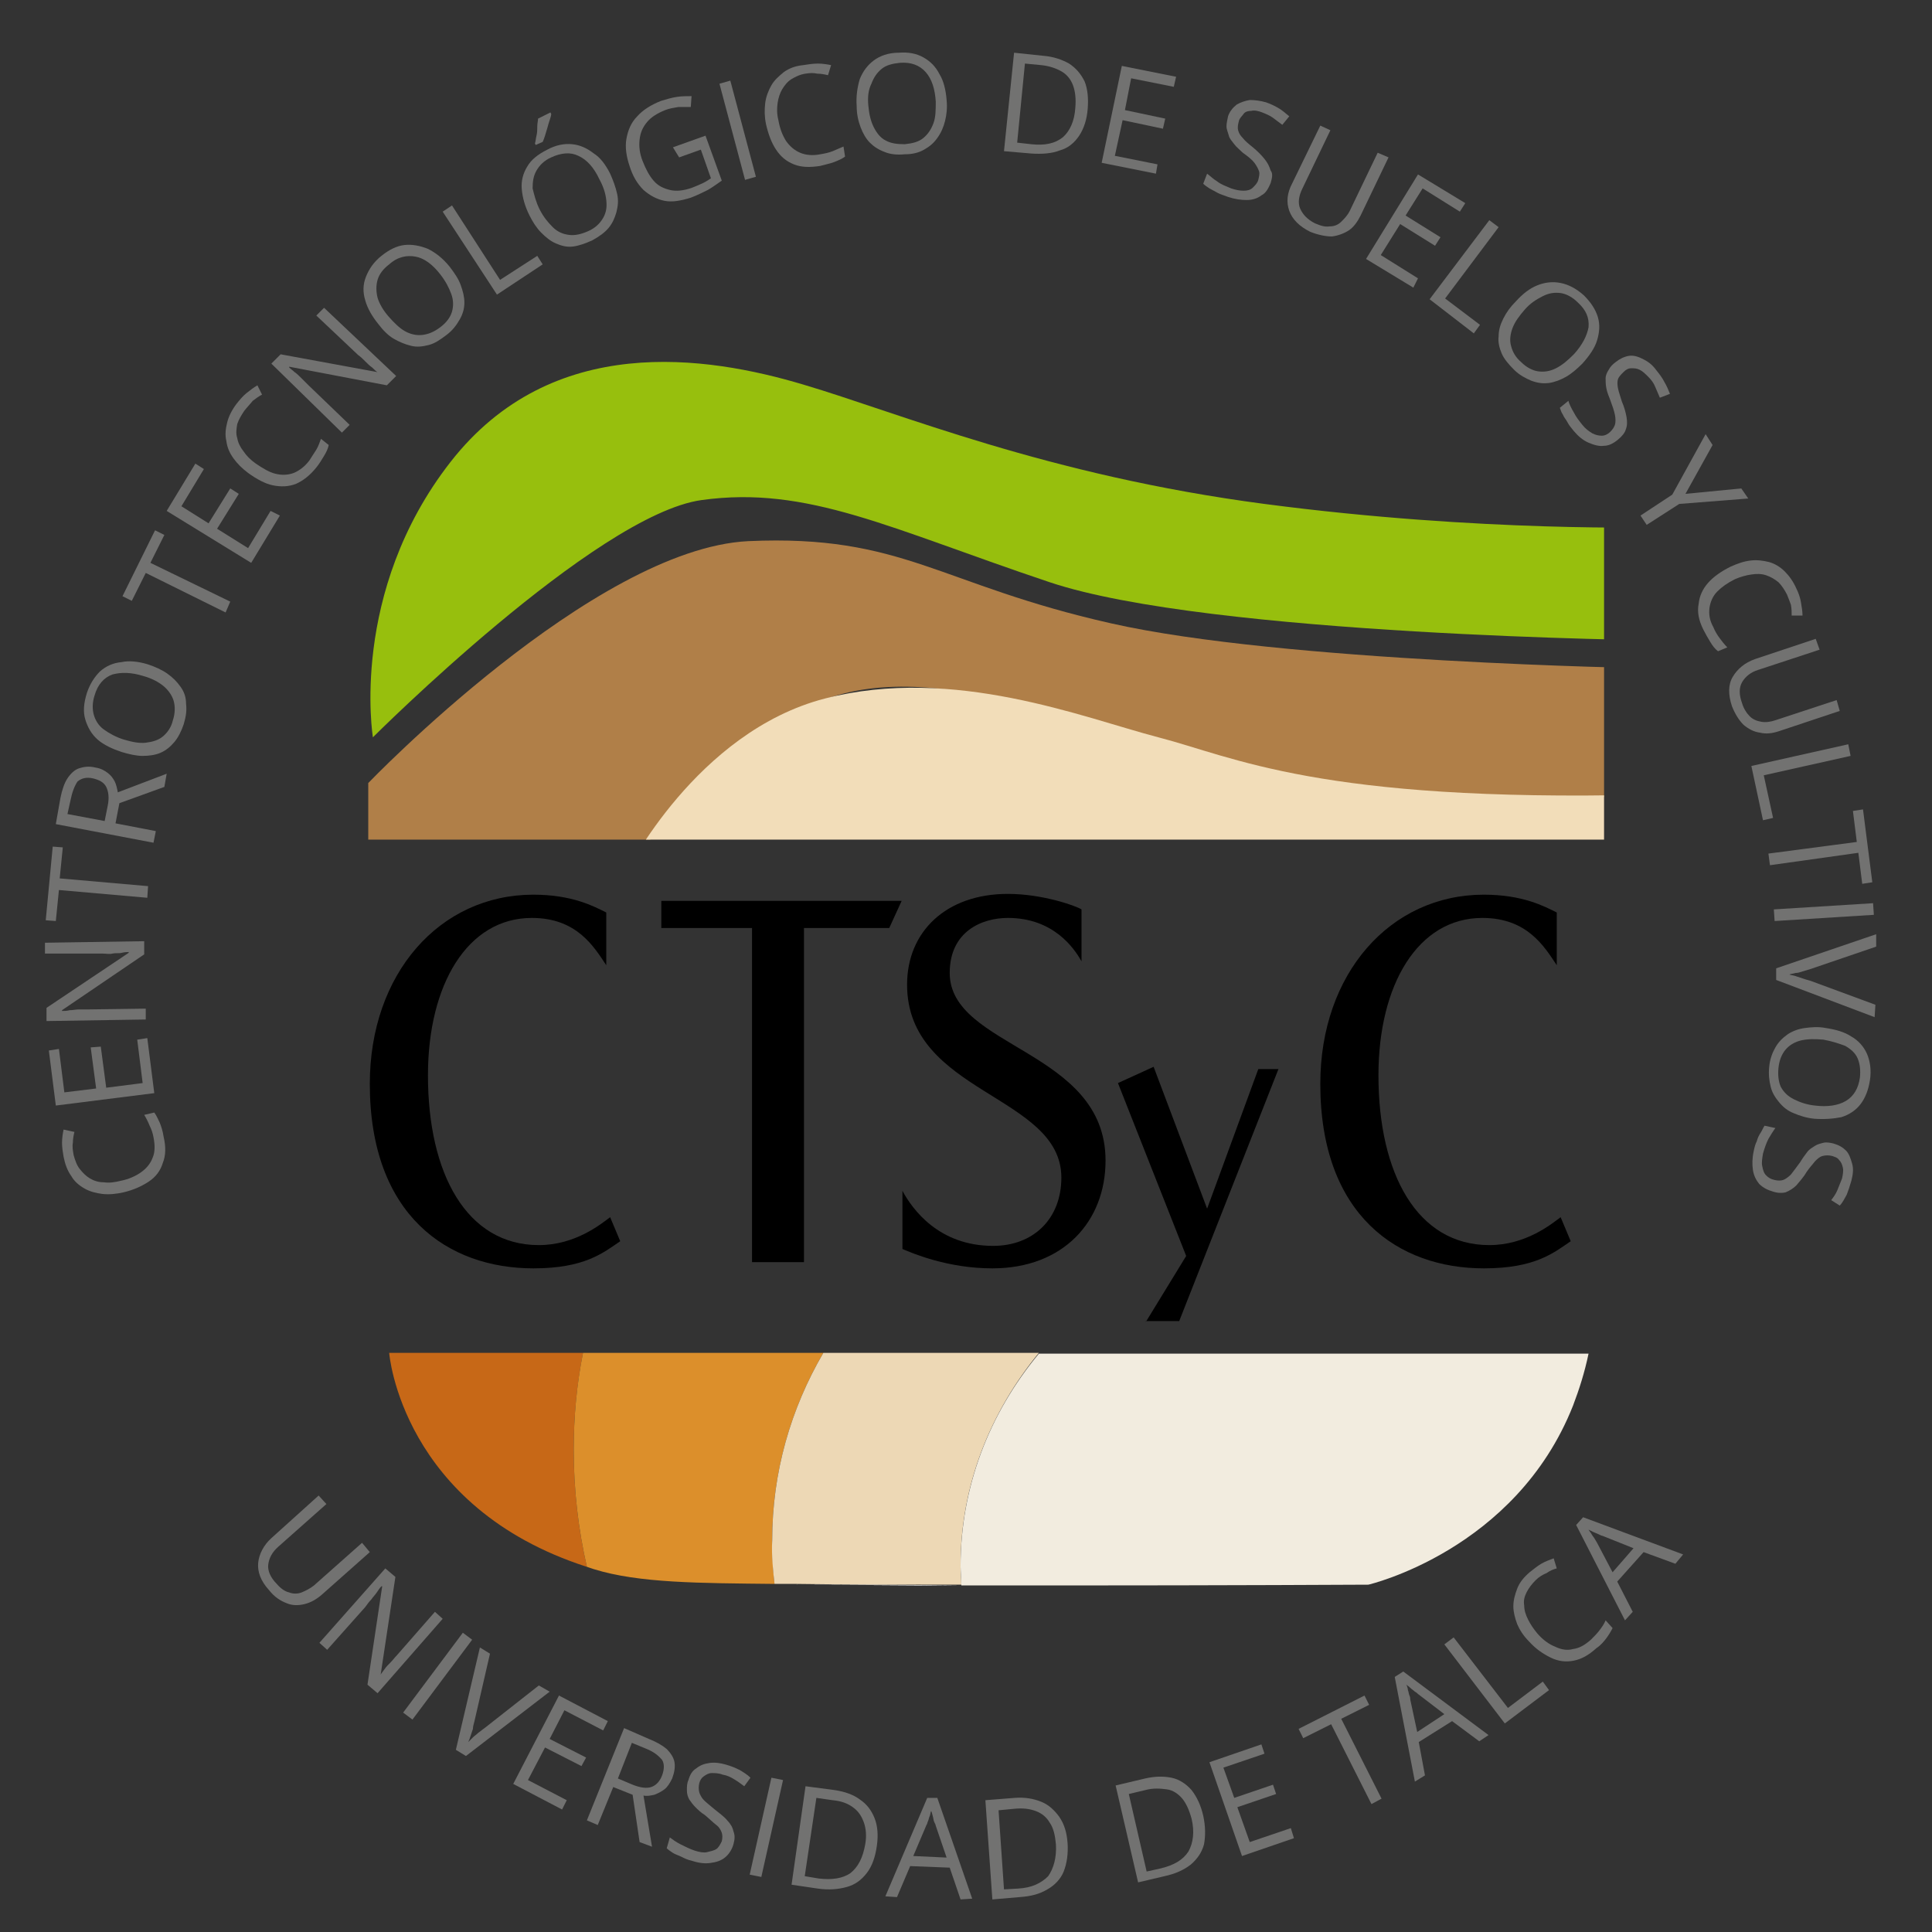 <svg xmlns="http://www.w3.org/2000/svg" xmlns:xlink="http://www.w3.org/1999/xlink" id="Capa_1" x="0px" y="0px" viewBox="0 0 249.2 249.2" style="enable-background:new 0 0 249.2 249.2;" xml:space="preserve"><rect x="0" y="0" width="249.2" height="249.2" fill="#333333" stroke="none"/><style type="text/css">	.st0{fill:#FFFFFF;}	.st1{fill:#C76817;}	.st2{fill:#DC8F2B;}	.st3{fill:#EDD8B5;}	.st4{fill:#F2ECDF;}			.st5{clip-path:url(#SVGID_00000173848714397837998860000017342377856488132257_);fill-rule:evenodd;clip-rule:evenodd;fill:#97BF0D;}			.st6{clip-path:url(#SVGID_00000173848714397837998860000017342377856488132257_);fill-rule:evenodd;clip-rule:evenodd;fill:#B07F48;}			.st7{clip-path:url(#SVGID_00000173848714397837998860000017342377856488132257_);fill-rule:evenodd;clip-rule:evenodd;fill:#F2DDB9;}	.st8{fill:#727271;}</style><g>	<path d="M68.8,163.6c-11,0-21.1-6.8-21.1-23.8c0-14.2,9-24.4,21.1-24.4c5,0,7.8,1.5,9.4,2.3v6.8c-1.6-2.4-3.8-6.1-9.6-6.1  c-8.3,0-13.4,8.6-13.4,20.3c0,12.7,5,21.9,14.3,21.9c4.7,0,8-2.7,9.2-3.6l1.3,3.1C77.8,161.6,75.4,163.6,68.8,163.6z"></path>	<path d="M97,162.8v-43.1H85.3v-3.5h31l-1.6,3.5h-11v43.1H97z"></path>	<path d="M128,163.6c-5.7,0-10.2-1.9-11.6-2.5v-7.5c1.3,2.4,4.7,7.1,11.7,7.1c5.2,0,8.8-3.5,8.8-8.8c0-10.7-19.9-10.8-19.9-24.9  c0-6.8,5-11.7,13-11.7c4.4,0,8.7,1.5,9.5,2v6.7c-1-1.8-3.7-5.6-9.5-5.6c-3.3,0-7.5,1.7-7.5,7.1c0,9.7,20.1,9.9,20.1,24.2  C142.6,157.5,137.2,163.6,128,163.6z"></path>	<path d="M147.8,170.5l5.2-8.5l-8.8-22.3l4.6-2.1l6.9,18.3l6.6-18h2.6l-12.8,32.5H147.8z"></path>	<path d="M191.4,163.6c-11,0-21.1-6.8-21.1-23.8c0-14.2,9-24.4,21.1-24.4c5,0,7.8,1.5,9.4,2.3v6.8c-1.6-2.4-3.8-6.1-9.6-6.1  c-8.3,0-13.4,8.6-13.4,20.3c0,12.7,5,21.9,14.3,21.9c4.7,0,8-2.7,9.2-3.6l1.3,3.1C200.4,161.6,198,163.6,191.4,163.6z"></path>	<path class="st0" d="M124,204.5L124,204.5c-7.3,0-14.5-0.1-21.3-0.1c-0.9,0-1.9,0-2.8,0c0,0,0,0,0,0c0.8,0,1.6,0,2.5,0  C109.2,204.4,116.6,204.4,124,204.5z"></path>	<path class="st0" d="M124,204.5L124,204.5c-7.3,0-14.5-0.1-21.3-0.1c-0.9,0-1.9,0-2.8,0c0,0,0,0,0,0c0.8,0,1.6,0,2.5,0  C109.2,204.4,116.6,204.4,124,204.5z"></path>	<path class="st0" d="M124,204.5c4.2,0,8.5,0,12.6,0C132.4,204.5,128.2,204.5,124,204.5L124,204.5z"></path>	<path class="st0" d="M124,204.5c4.2,0,8.5,0,12.6,0C132.4,204.5,128.2,204.5,124,204.5L124,204.5z"></path>	<path class="st1" d="M75.7,202.1c-1.1-4.8-1.7-9.9-1.7-15.1c0-4.3,0.4-8.4,1.2-12.5h-25C50.2,174.6,51.8,194.4,75.7,202.1z"></path>	<path class="st2" d="M75.7,202.1c0.3,0.1,0.6,0.2,0.9,0.3c5.8,1.8,13.6,1.8,23.3,1.9c-0.2-1.8-0.3-3.7-0.3-5.6  c0-8.8,2.4-17,6.6-24.2h-31c-0.8,4-1.2,8.2-1.2,12.5C74,192.2,74.6,197.3,75.7,202.1z"></path>	<path class="st3" d="M99.9,204.3c0.9,0,1.8,0,2.8,0c6.8,0.1,14.1,0.1,21.3,0.1c0-0.8-0.1-1.6-0.1-2.5c0-10.3,3.8-19.7,10.1-27.4  h-27.8c-4.2,7.2-6.6,15.4-6.6,24.2C99.5,200.6,99.7,202.5,99.9,204.3z"></path>	<path class="st4" d="M199.5,174.6h-20.1H134c-6.4,7.7-10.1,17.2-10.1,27.4c0,0.8,0.1,1.6,0.1,2.5c4.2,0,8.5,0,12.6,0  c21.5,0,39.9-0.1,39.9-0.1s19-4.4,26.4-23.1c0.8-2.1,1.5-4.3,2-6.7H199.5z"></path>	<g>		<defs>			<rect id="SVGID_1_" x="47.3" y="42.7" width="159.6" height="65.6"></rect>		</defs>		<clipPath id="SVGID_00000159455266810957762970000010426602976071935907_">			<use xlink:href="#SVGID_1_" style="overflow:visible;"></use>		</clipPath>					<path style="clip-path:url(#SVGID_00000159455266810957762970000010426602976071935907_);fill-rule:evenodd;clip-rule:evenodd;fill:#97BF0D;" d="   M48.1,95.1c0,0-3.1-18.7,10-35.5c13.1-16.8,33.1-13.7,45.5-10c12.5,3.7,31.4,11.7,59.5,15.4c28.1,3.7,51.1,3,51.1,3L214,82.6   c0,0-58-0.6-78.6-7.5c-20.6-6.9-31.2-12.5-44.9-10.6C76.8,66.4,48.1,95.1,48.1,95.1z"></path>					<path style="clip-path:url(#SVGID_00000159455266810957762970000010426602976071935907_);fill-rule:evenodd;clip-rule:evenodd;fill:#B07F48;" d="   M212.6,86.2l0.5,16.4c0,0-33.7,1.6-51.4-2.8c-17.8-4.4-40.2-15.6-55.8-9.4C90.2,96.6,82.1,111,82.1,111H47.5v-10   c0,0,29-30.2,49-31.2c20-0.9,24.6,5.6,46.8,10.6C165.3,85.4,212.6,86.2,212.6,86.2z"></path>					<path style="clip-path:url(#SVGID_00000159455266810957762970000010426602976071935907_);fill-rule:evenodd;clip-rule:evenodd;fill:#F2DDB9;" d="   M212.3,102.5v10H80.8c0,0,9-18.1,25.6-22.4s33.4,2.5,43,5C159.1,97.6,170.2,103.5,212.3,102.5z"></path>	</g></g><g>	<g>		<g>			<path class="st8" d="M9.5,149c0.2,0.7,0.4,1.3,0.8,1.8c0.4,0.5,0.8,0.9,1.3,1.2c0.5,0.3,1.1,0.5,1.8,0.5c0.7,0.1,1.4,0,2.2-0.2    c1-0.2,1.9-0.6,2.6-1.1c0.7-0.5,1.2-1.1,1.5-1.9c0.3-0.7,0.3-1.6,0.1-2.6c-0.1-0.6-0.3-1.1-0.5-1.5c-0.2-0.5-0.4-0.9-0.7-1.4    l1.3-0.3c0.3,0.4,0.5,0.9,0.7,1.3c0.2,0.5,0.4,1.1,0.5,1.8c0.3,1.3,0.3,2.4-0.1,3.4c-0.3,1-0.9,1.8-1.8,2.4    c-0.9,0.6-2,1.1-3.3,1.4c-0.9,0.2-1.8,0.3-2.7,0.2c-0.8-0.1-1.6-0.3-2.3-0.7c-0.7-0.4-1.3-0.9-1.7-1.6c-0.5-0.7-0.8-1.5-1-2.5    C8.1,148.6,8,148,8,147.4c0-0.6,0.1-1.2,0.2-1.7l1.4,0.3c-0.1,0.4-0.2,0.9-0.2,1.4C9.3,147.9,9.4,148.4,9.5,149z"></path>			<path class="st8" d="M19,133.9l0.9,7.1l-12.7,1.6l-0.9-7.1l1.3-0.2l0.7,5.6l4.1-0.5l-0.7-5.3L13,135l0.7,5.3l4.7-0.6l-0.7-5.6    L19,133.9z"></path>			<path class="st8" d="M18.6,121.4l0,1.7L8,130.3l0,0.1c0.3,0,0.6,0,1-0.1c0.4,0,0.8-0.1,1.2-0.1c0.4,0,0.8,0,1.3,0l7.3-0.1l0,1.4    l-12.8,0.2l0-1.7l10.6-7.1l0-0.1c-0.2,0-0.5,0-0.9,0.1s-0.8,0-1.2,0.1s-0.8,0-1.2,0L5.8,123l0-1.4L18.6,121.4z"></path>			<path class="st8" d="M19.1,114.3l-0.1,1.5l-11.4-1l-0.4,4l-1.3-0.1l0.9-9.5l1.3,0.1l-0.4,4L19.1,114.3z"></path>			<path class="st8" d="M7.8,102.9c0.2-1,0.5-1.9,0.9-2.5c0.4-0.6,0.9-1.1,1.5-1.3c0.6-0.2,1.3-0.3,2.1-0.1c0.7,0.1,1.2,0.4,1.6,0.7    c0.4,0.3,0.7,0.7,0.9,1.1c0.2,0.4,0.3,0.9,0.4,1.4l6.3-2.4l-0.3,1.7l-5.8,2.1l-0.5,2.6l5.2,1l-0.3,1.5l-12.6-2.4L7.8,102.9z     M9.1,103.2l-0.4,1.8l4.8,0.9l0.4-2c0.2-1,0.1-1.8-0.2-2.4c-0.3-0.6-0.9-0.9-1.7-1.1c-0.9-0.2-1.5,0-2,0.4    C9.6,101.4,9.3,102.2,9.1,103.2z"></path>			<path class="st8" d="M19.1,85.7c0.9,0.3,1.8,0.7,2.5,1.2c0.7,0.5,1.2,1,1.7,1.7s0.7,1.4,0.7,2.2c0.1,0.8,0,1.6-0.3,2.6    c-0.3,0.9-0.7,1.7-1.2,2.3c-0.5,0.6-1.1,1.1-1.8,1.4s-1.5,0.4-2.3,0.4c-0.8,0-1.7-0.2-2.7-0.5c-1.2-0.4-2.3-0.9-3.1-1.6    c-0.8-0.7-1.3-1.6-1.6-2.6c-0.3-1-0.2-2.1,0.2-3.4c0.4-1.2,1-2.1,1.7-2.8c0.8-0.7,1.7-1.1,2.8-1.2C16.6,85.2,17.8,85.3,19.1,85.7    z M16,95.4c1,0.3,2,0.5,2.8,0.4c0.8-0.1,1.6-0.3,2.2-0.8c0.6-0.5,1.1-1.2,1.3-2.1c0.3-0.9,0.3-1.8,0.1-2.5    c-0.2-0.7-0.7-1.4-1.3-1.9s-1.5-1-2.6-1.3c-1.6-0.5-2.9-0.5-4-0.2c-1.1,0.4-1.9,1.3-2.3,2.7c-0.3,0.9-0.3,1.8-0.1,2.5    c0.2,0.7,0.6,1.4,1.3,1.9C14.1,94.6,15,95.1,16,95.4z"></path>			<path class="st8" d="M29.7,77.6L29.1,79l-10.3-5.1L17,77.5l-1.2-0.6l4.2-8.5l1.2,0.6l-1.8,3.6L29.7,77.6z"></path>			<path class="st8" d="M36.1,66.5l-3.7,6.1l-10.9-6.7l3.7-6.1l1.1,0.7l-2.9,4.8l3.5,2.2l2.8-4.5l1.1,0.7L28,68.2l4,2.5l2.9-4.8    L36.1,66.5z"></path>			<path class="st8" d="M31.5,53c-0.4,0.6-0.7,1.1-0.9,1.7c-0.1,0.6-0.2,1.2,0,1.8c0.1,0.6,0.4,1.2,0.8,1.7c0.4,0.6,0.9,1.1,1.6,1.6    c0.9,0.6,1.7,1.1,2.5,1.3c0.8,0.2,1.6,0.2,2.4-0.1c0.7-0.3,1.4-0.8,2-1.6c0.3-0.5,0.6-0.9,0.9-1.4s0.4-0.9,0.6-1.4l1,0.8    c-0.1,0.5-0.3,0.9-0.6,1.4s-0.6,1-1,1.5c-0.8,1-1.7,1.7-2.6,2.1c-1,0.4-2,0.4-3,0.2c-1-0.2-2.1-0.8-3.2-1.6    c-0.8-0.6-1.4-1.2-1.9-1.9c-0.5-0.7-0.8-1.4-0.9-2.2c-0.2-0.8-0.1-1.6,0.1-2.4c0.2-0.8,0.6-1.6,1.2-2.4c0.4-0.5,0.8-1,1.3-1.4    c0.5-0.4,0.9-0.7,1.4-1l0.6,1.2c-0.4,0.2-0.8,0.5-1.2,0.8C32.2,52.2,31.8,52.6,31.5,53z"></path>			<path class="st8" d="M51.1,48.5l-1.2,1.2l-12.6-2.4l0,0.1c0.2,0.2,0.5,0.4,0.7,0.6c0.3,0.2,0.6,0.5,0.9,0.8    c0.3,0.3,0.6,0.6,0.9,0.9l5.3,5.1l-1,1L35,46.9l1.2-1.2L48.7,48l0,0c-0.2-0.1-0.4-0.3-0.7-0.6c-0.3-0.2-0.6-0.5-0.9-0.8    s-0.6-0.6-0.9-0.8l-5.4-5.1l1-1L51.1,48.5z"></path>			<path class="st8" d="M58,34.4c0.6,0.8,1.1,1.5,1.4,2.3s0.5,1.6,0.5,2.3c0,0.8-0.2,1.5-0.6,2.2c-0.4,0.7-0.9,1.4-1.7,2    c-0.8,0.6-1.5,1.1-2.3,1.3c-0.8,0.2-1.5,0.3-2.3,0.1s-1.5-0.5-2.2-0.9s-1.4-1.1-2-1.9c-0.8-1-1.4-2-1.7-3.1c-0.3-1-0.3-2,0.1-3    s1-1.9,2-2.7c1-0.8,2-1.3,3-1.4c1-0.1,2,0.1,3,0.5C56.2,32.6,57.1,33.3,58,34.4z M50.1,40.8c0.7,0.8,1.4,1.5,2.1,1.9    c0.7,0.4,1.5,0.6,2.3,0.5c0.8-0.1,1.5-0.4,2.3-1c0.8-0.6,1.3-1.3,1.5-2c0.2-0.7,0.2-1.5-0.1-2.3c-0.3-0.8-0.7-1.6-1.4-2.5    c-1-1.3-2.1-2.1-3.2-2.3s-2.3,0-3.4,1c-0.8,0.6-1.3,1.3-1.5,2s-0.2,1.5,0,2.3C48.9,39.1,49.4,40,50.1,40.8z"></path>			<path class="st8" d="M64.1,38l-7-10.7l1.2-0.8l6.2,9.6l4.8-3.1l0.7,1.1L64.1,38z"></path>			<path class="st8" d="M78.7,22.4c0.4,0.9,0.7,1.7,0.9,2.6s0.1,1.6-0.1,2.4c-0.2,0.7-0.5,1.4-1,2c-0.5,0.6-1.2,1.1-2.1,1.6    c-0.9,0.4-1.7,0.7-2.5,0.8s-1.5-0.1-2.2-0.4c-0.7-0.3-1.3-0.8-1.9-1.4c-0.6-0.6-1.1-1.4-1.5-2.2c-0.6-1.2-0.9-2.3-1-3.4    c-0.1-1.1,0.2-2.1,0.7-2.9c0.5-0.9,1.4-1.6,2.6-2.2c1.1-0.6,2.2-0.8,3.2-0.7c1,0.1,1.9,0.5,2.8,1.2    C77.4,20.3,78.1,21.2,78.7,22.4z M69.6,27c0.5,1,1.1,1.7,1.7,2.3s1.3,0.9,2.1,1c0.8,0.1,1.6-0.1,2.5-0.5c0.9-0.4,1.5-1,1.9-1.7    c0.4-0.7,0.5-1.4,0.4-2.3s-0.4-1.8-0.9-2.7c-0.7-1.5-1.6-2.5-2.7-3c-1-0.5-2.2-0.4-3.5,0.2c-0.9,0.4-1.5,1-1.9,1.7    c-0.4,0.7-0.5,1.4-0.5,2.3C68.9,25.1,69.1,26,69.6,27z M71,14.5l0.1,0.2c0,0.2-0.1,0.5-0.2,0.8c-0.1,0.3-0.2,0.6-0.3,1    c-0.1,0.3-0.2,0.7-0.3,1c-0.1,0.3-0.2,0.6-0.3,0.8l-0.9,0.4L69,18.5c0.1-0.3,0.1-0.6,0.2-1c0.1-0.4,0.1-0.8,0.1-1.2    c0-0.4,0.1-0.7,0.1-1L71,14.5z"></path>			<path class="st8" d="M86.8,19l4.2-1.5l2.1,5.8c-0.6,0.4-1.1,0.8-1.8,1.2c-0.6,0.3-1.4,0.7-2.2,1c-1.3,0.4-2.4,0.6-3.4,0.4    c-1-0.2-1.9-0.7-2.7-1.4c-0.8-0.8-1.4-1.8-1.8-3.1c-0.4-1.2-0.6-2.4-0.4-3.5s0.6-2.1,1.4-2.9c0.7-0.8,1.8-1.5,3.1-2    c0.7-0.2,1.3-0.4,2-0.5c0.6-0.1,1.3-0.1,1.9-0.1l-0.1,1.4c-0.5,0-1.1,0-1.6,0c-0.6,0.1-1.2,0.2-1.7,0.4c-1,0.4-1.8,0.9-2.3,1.5    c-0.6,0.7-0.9,1.4-1,2.3s0,1.8,0.4,2.8c0.4,1,0.8,1.8,1.4,2.5s1.3,1,2.1,1.2c0.8,0.2,1.8,0.1,2.9-0.3c0.5-0.2,1-0.4,1.4-0.6    c0.4-0.2,0.7-0.4,1-0.6l-1.3-3.7l-2.8,1L86.8,19z"></path>			<path class="st8" d="M96.1,23.2l-3.3-12.4l1.4-0.4l3.3,12.4L96.1,23.2z"></path>			<path class="st8" d="M103.9,9.5c-0.7,0.1-1.3,0.4-1.8,0.7c-0.5,0.3-0.9,0.8-1.2,1.3c-0.3,0.5-0.5,1.1-0.6,1.8    c-0.1,0.7-0.1,1.4,0.1,2.2c0.2,1.1,0.5,1.9,1,2.7c0.5,0.7,1.1,1.2,1.8,1.5c0.7,0.3,1.6,0.4,2.6,0.2c0.6-0.1,1.1-0.2,1.6-0.4    c0.5-0.2,0.9-0.4,1.4-0.6l0.2,1.3c-0.4,0.3-0.9,0.5-1.4,0.7s-1.1,0.3-1.8,0.5c-1.3,0.2-2.4,0.2-3.4-0.2c-1-0.4-1.7-1-2.3-1.9    s-1-2-1.3-3.3c-0.2-1-0.2-1.8-0.1-2.7c0.1-0.8,0.4-1.6,0.8-2.3c0.4-0.7,1-1.2,1.6-1.7c0.7-0.5,1.5-0.8,2.5-0.9    c0.6-0.1,1.3-0.2,1.9-0.2s1.2,0.1,1.7,0.2l-0.4,1.3c-0.4-0.1-0.9-0.2-1.4-0.2C105,9.4,104.5,9.4,103.9,9.5z"></path>			<path class="st8" d="M122.1,12.9c0.1,1,0,1.9-0.2,2.7c-0.2,0.8-0.5,1.5-1,2.2s-1,1.1-1.7,1.5s-1.5,0.6-2.5,0.6    c-1,0.1-1.9,0-2.6-0.3c-0.8-0.3-1.4-0.7-1.9-1.2c-0.5-0.5-0.9-1.2-1.2-2c-0.3-0.8-0.5-1.7-0.5-2.7c-0.1-1.3,0.1-2.5,0.4-3.5    c0.4-1,1-1.8,1.8-2.4c0.8-0.6,1.9-1,3.2-1c1.3-0.1,2.3,0.1,3.2,0.6c0.9,0.5,1.6,1.2,2.1,2.2C121.7,10.4,122,11.6,122.1,12.9z     M112,13.6c0.1,1.1,0.3,2,0.7,2.8c0.4,0.8,0.9,1.4,1.5,1.7c0.7,0.4,1.5,0.5,2.5,0.5c1-0.1,1.8-0.3,2.4-0.8s1-1.1,1.3-1.9    s0.3-1.8,0.3-2.8c-0.1-1.6-0.5-2.9-1.3-3.8c-0.8-0.9-1.9-1.3-3.3-1.2c-1,0.1-1.8,0.3-2.4,0.8c-0.6,0.5-1,1.1-1.3,1.9    C112,11.6,111.9,12.5,112,13.6z"></path>			<path class="st8" d="M140.3,14c-0.1,1.4-0.5,2.6-1.1,3.5c-0.6,0.9-1.4,1.6-2.5,1.9c-1,0.4-2.3,0.5-3.7,0.4l-3.5-0.3l1.3-12.7    l3.8,0.4c1.3,0.1,2.4,0.5,3.3,1c0.9,0.6,1.5,1.3,2,2.3C140.3,11.5,140.4,12.7,140.3,14z M138.7,13.9c0.1-1.1,0-2.1-0.3-2.9    c-0.3-0.8-0.8-1.4-1.5-1.8s-1.6-0.7-2.6-0.8l-2.1-0.2l-1,10.2l1.8,0.2c1.8,0.2,3.1-0.1,4.1-0.9C138,16.9,138.6,15.6,138.7,13.9z"></path>			<path class="st8" d="M149.1,22.4l-7-1.4l2.6-12.5l7,1.4l-0.3,1.3l-5.5-1.1l-0.8,4.1l5.2,1.1l-0.3,1.3l-5.2-1.1l-1,4.6l5.5,1.1    L149.1,22.4z"></path>			<path class="st8" d="M163.9,23.6c-0.3,0.7-0.6,1.3-1.2,1.6c-0.5,0.4-1.2,0.6-1.9,0.6c-0.7,0-1.5-0.1-2.4-0.4    c-0.5-0.2-0.9-0.3-1.3-0.5c-0.4-0.2-0.7-0.4-1.1-0.6c-0.3-0.2-0.6-0.4-0.8-0.6l0.5-1.3c0.4,0.3,0.8,0.7,1.3,1    c0.5,0.4,1.1,0.6,1.8,0.9c0.6,0.2,1.1,0.3,1.6,0.3s0.9-0.1,1.2-0.4s0.6-0.6,0.7-1c0.1-0.4,0.2-0.8,0.1-1.1s-0.3-0.7-0.6-1.1    c-0.3-0.4-0.8-0.8-1.5-1.3c-0.4-0.4-0.8-0.7-1.1-1.1c-0.3-0.4-0.6-0.7-0.7-1.1s-0.3-0.8-0.3-1.2c0-0.4,0.1-0.8,0.2-1.3    c0.2-0.6,0.6-1.1,1.1-1.5c0.5-0.3,1.1-0.5,1.7-0.6c0.7,0,1.4,0.1,2.1,0.3c0.6,0.2,1.2,0.5,1.7,0.8c0.5,0.3,0.9,0.7,1.3,1    l-0.9,1.1c-0.4-0.3-0.8-0.6-1.2-0.9c-0.4-0.3-0.9-0.5-1.4-0.7c-0.5-0.2-1-0.3-1.4-0.2c-0.4,0-0.8,0.1-1,0.4s-0.5,0.5-0.6,0.9    c-0.1,0.4-0.2,0.8-0.1,1.2s0.3,0.7,0.6,1c0.3,0.4,0.8,0.8,1.3,1.2c0.6,0.5,1.1,1,1.5,1.5c0.4,0.5,0.6,0.9,0.8,1.5    C164.2,22.4,164.1,22.9,163.9,23.6z"></path>			<path class="st8" d="M179.1,20.3l-3.6,7.5c-0.4,0.8-0.9,1.5-1.5,1.9s-1.4,0.7-2.2,0.8c-0.8,0-1.8-0.2-2.8-0.6    c-1.4-0.7-2.3-1.6-2.7-2.7c-0.4-1.1-0.3-2.3,0.4-3.6l3.6-7.4l1.3,0.6l-3.6,7.5c-0.5,1-0.6,1.9-0.3,2.6s0.9,1.4,1.9,1.9    c0.7,0.3,1.3,0.5,1.9,0.4c0.6,0,1.1-0.2,1.5-0.6c0.4-0.4,0.8-0.8,1.1-1.4l3.6-7.5L179.1,20.3z"></path>			<path class="st8" d="M182.3,37.1l-6.1-3.7l6.7-10.9l6.1,3.7l-0.7,1.1l-4.8-3l-2.2,3.5l4.5,2.8l-0.7,1.1l-4.5-2.8l-2.5,4l4.8,3    L182.3,37.1z"></path>			<path class="st8" d="M184.4,38.6l7.7-10.2l1.2,0.9l-6.9,9.2l4.5,3.4l-0.8,1.1L184.4,38.6z"></path>			<path class="st8" d="M204.1,46.9c-0.7,0.7-1.4,1.3-2.1,1.7c-0.7,0.4-1.5,0.7-2.2,0.8c-0.8,0.1-1.5,0-2.3-0.3    c-0.7-0.3-1.5-0.7-2.2-1.4c-0.7-0.7-1.3-1.4-1.6-2.1c-0.3-0.7-0.5-1.5-0.4-2.2c0-0.8,0.2-1.5,0.6-2.3c0.4-0.8,0.9-1.5,1.6-2.2    c0.9-1,1.8-1.7,2.8-2.1c1-0.4,2-0.5,3-0.3s2,0.7,3,1.6c0.9,0.9,1.5,1.8,1.8,2.8c0.3,1,0.2,2-0.1,3S205,45.9,204.1,46.9z     M196.7,39.9c-0.7,0.8-1.3,1.6-1.6,2.4c-0.3,0.8-0.4,1.6-0.2,2.3c0.2,0.8,0.6,1.5,1.3,2.1c0.7,0.7,1.5,1.1,2.2,1.2    c0.8,0.1,1.5,0,2.3-0.4c0.8-0.4,1.5-1,2.3-1.8c1.1-1.2,1.7-2.4,1.9-3.5c0.1-1.2-0.3-2.2-1.4-3.2c-0.7-0.7-1.5-1.1-2.2-1.2    c-0.8-0.1-1.5,0-2.3,0.4C198.2,38.6,197.4,39.1,196.7,39.9z"></path>			<path class="st8" d="M208.7,56.7c-0.6,0.5-1.2,0.8-1.8,0.8c-0.6,0.1-1.3-0.1-2-0.4c-0.7-0.3-1.3-0.8-1.9-1.5    c-0.3-0.4-0.6-0.7-0.8-1.1c-0.2-0.4-0.5-0.7-0.6-1c-0.2-0.3-0.3-0.6-0.4-0.9l1.1-0.9c0.1,0.4,0.4,1,0.7,1.5    c0.3,0.6,0.7,1.1,1.1,1.6c0.4,0.5,0.8,0.8,1.3,1.1c0.4,0.2,0.8,0.3,1.2,0.3s0.8-0.2,1.1-0.5c0.3-0.3,0.5-0.6,0.6-0.9    s0.1-0.8,0-1.3c-0.1-0.5-0.3-1.1-0.6-1.9c-0.2-0.5-0.4-1-0.5-1.5s-0.1-0.9-0.1-1.3c0-0.4,0.2-0.8,0.4-1.1c0.2-0.4,0.5-0.7,0.9-1    c0.5-0.4,1.1-0.7,1.7-0.8c0.6-0.1,1.2,0.1,1.8,0.4c0.6,0.3,1.2,0.7,1.7,1.4c0.4,0.5,0.8,1,1.1,1.6c0.3,0.5,0.5,1,0.7,1.5    l-1.3,0.5c-0.2-0.5-0.4-0.9-0.6-1.4c-0.2-0.5-0.5-0.9-0.9-1.3c-0.4-0.4-0.7-0.7-1.1-0.9c-0.4-0.2-0.7-0.2-1.1-0.2    c-0.4,0-0.7,0.2-1,0.5c-0.3,0.3-0.6,0.6-0.7,0.9c-0.1,0.3-0.1,0.7,0,1.2c0.1,0.5,0.3,1,0.5,1.7c0.3,0.7,0.5,1.4,0.6,2    c0.1,0.6,0.1,1.1-0.1,1.6C209.6,55.8,209.2,56.3,208.7,56.7z"></path>			<path class="st8" d="M217.4,63.7l7.2-0.7l0.9,1.3l-8.9,0.7l-4.2,2.7l-0.8-1.2l4.1-2.7L220,56l0.9,1.4L217.4,63.7z"></path>			<path class="st8" d="M230.5,76.7c-0.3-0.6-0.7-1.2-1.1-1.6c-0.5-0.4-1-0.7-1.6-0.9c-0.6-0.2-1.2-0.2-1.9-0.1    c-0.7,0.1-1.4,0.3-2.1,0.6c-1,0.5-1.7,1-2.3,1.6s-0.9,1.4-1,2.1c-0.1,0.8,0,1.6,0.5,2.5c0.2,0.5,0.5,1,0.8,1.4    c0.3,0.4,0.6,0.8,1,1.2l-1.2,0.5c-0.4-0.3-0.7-0.7-1-1.2s-0.6-1-0.9-1.6c-0.6-1.2-0.8-2.3-0.6-3.3c0.1-1,0.5-1.9,1.2-2.7    c0.7-0.8,1.7-1.5,2.9-2.1c0.9-0.4,1.7-0.7,2.6-0.8c0.8-0.1,1.6,0,2.4,0.2c0.7,0.2,1.4,0.6,2,1.2c0.6,0.6,1.1,1.3,1.5,2.2    c0.3,0.6,0.5,1.2,0.6,1.8c0.1,0.6,0.2,1.2,0.2,1.7l-1.4,0c0-0.4,0-0.9-0.1-1.4C230.9,77.7,230.7,77.2,230.5,76.7z"></path>			<path class="st8" d="M237.3,91.7l-7.8,2.6c-0.9,0.3-1.7,0.4-2.5,0.2c-0.8-0.1-1.5-0.5-2.1-1c-0.6-0.6-1.1-1.4-1.5-2.4    c-0.5-1.5-0.5-2.8,0.1-3.8s1.5-1.8,2.9-2.3l7.8-2.6l0.5,1.4l-7.9,2.6c-1,0.3-1.7,0.9-2.1,1.6c-0.4,0.7-0.4,1.6,0,2.7    c0.2,0.7,0.6,1.3,1,1.7c0.4,0.4,0.9,0.6,1.5,0.7c0.6,0.1,1.2,0,1.8-0.2l7.9-2.6L237.3,91.7z"></path>			<path class="st8" d="M225.9,98.8l12.5-2.8l0.3,1.5l-11.2,2.5l1.2,5.5l-1.3,0.3L225.9,98.8z"></path>			<path class="st8" d="M228.3,111.6l-0.2-1.5l11.4-1.5l-0.5-4l1.3-0.2l1.2,9.4l-1.3,0.2l-0.5-4L228.3,111.6z"></path>			<path class="st8" d="M228.8,117.3l12.8-0.8l0.1,1.5l-12.8,0.8L228.8,117.3z"></path>			<path class="st8" d="M241.8,131.2l-12.7-4.8l0-1.5l12.9-4.4l0,1.6l-8.5,2.9c-0.3,0.1-0.7,0.2-1,0.3s-0.6,0.2-0.9,0.2    c-0.3,0.1-0.6,0.1-0.8,0.2c0.3,0.1,0.5,0.1,0.8,0.2c0.3,0.1,0.6,0.2,0.9,0.3c0.3,0.1,0.6,0.2,1,0.3l8.4,3.1L241.8,131.2z"></path>			<path class="st8" d="M234,144.3c-1-0.1-1.9-0.4-2.6-0.7c-0.8-0.3-1.4-0.8-1.9-1.4c-0.5-0.6-0.9-1.2-1.1-2s-0.3-1.6-0.2-2.6    c0.1-1,0.4-1.8,0.8-2.5c0.4-0.7,0.9-1.2,1.6-1.7c0.6-0.4,1.4-0.7,2.2-0.8c0.8-0.1,1.7-0.2,2.7,0c1.3,0.2,2.4,0.5,3.3,1.1    c0.9,0.5,1.6,1.3,2,2.2c0.4,0.9,0.6,2.1,0.4,3.4c-0.2,1.3-0.6,2.3-1.2,3.1c-0.6,0.8-1.5,1.4-2.5,1.7    C236.5,144.3,235.3,144.4,234,144.3z M235.2,134.1c-1.1-0.1-2-0.1-2.9,0.1c-0.8,0.2-1.5,0.6-2,1.2c-0.5,0.6-0.8,1.4-0.9,2.3    c-0.1,1,0,1.8,0.3,2.5c0.4,0.7,0.9,1.2,1.7,1.6c0.8,0.4,1.7,0.7,2.7,0.8c1.6,0.2,3,0,4-0.6s1.6-1.6,1.8-3c0.1-1,0-1.8-0.3-2.5    c-0.3-0.7-0.9-1.2-1.6-1.6C237.2,134.6,236.3,134.3,235.2,134.1z"></path>			<path class="st8" d="M228.7,153.7c-0.7-0.2-1.3-0.5-1.8-1c-0.4-0.5-0.7-1.1-0.8-1.8c-0.1-0.7-0.1-1.5,0.1-2.4    c0.1-0.5,0.2-0.9,0.4-1.3c0.1-0.4,0.3-0.8,0.5-1.1c0.2-0.3,0.3-0.6,0.5-0.9l1.4,0.3c-0.3,0.4-0.6,0.9-0.9,1.4    c-0.3,0.6-0.5,1.2-0.7,1.9c-0.1,0.6-0.2,1.2-0.1,1.6c0.1,0.5,0.2,0.9,0.5,1.2c0.3,0.3,0.6,0.5,1.1,0.6c0.4,0.1,0.8,0.1,1.1,0    s0.7-0.4,1-0.7c0.3-0.4,0.7-0.9,1.2-1.6c0.3-0.5,0.6-0.9,0.9-1.3c0.3-0.4,0.7-0.6,1-0.8c0.3-0.2,0.7-0.3,1.1-0.4    c0.4-0.1,0.9,0,1.3,0.1c0.7,0.2,1.2,0.5,1.6,0.9s0.6,1,0.8,1.7s0.1,1.4-0.1,2.2c-0.2,0.7-0.4,1.3-0.6,1.8c-0.3,0.5-0.5,1-0.9,1.4    l-1.1-0.7c0.3-0.4,0.6-0.8,0.8-1.3c0.2-0.5,0.4-1,0.6-1.5c0.1-0.5,0.2-1,0.1-1.4c-0.1-0.4-0.2-0.7-0.5-1    c-0.2-0.3-0.6-0.4-0.9-0.5c-0.4-0.1-0.8-0.1-1.2,0s-0.7,0.4-1,0.7c-0.3,0.4-0.7,0.8-1.1,1.4c-0.4,0.7-0.9,1.2-1.3,1.7    c-0.4,0.4-0.9,0.7-1.4,0.9C229.9,153.9,229.3,153.9,228.7,153.7z"></path>		</g>	</g>	<g>		<g>			<path class="st8" d="M47.7,200.2l-6.2,5.5c-0.7,0.6-1.4,1-2.2,1.2c-0.8,0.2-1.6,0.2-2.3-0.1c-0.8-0.3-1.6-0.8-2.3-1.7    c-1.1-1.2-1.5-2.4-1.4-3.5s0.7-2.3,1.7-3.2l6.1-5.5l1,1.1l-6.2,5.5c-0.8,0.7-1.2,1.5-1.3,2.3c-0.1,0.8,0.3,1.7,1.1,2.5    c0.5,0.6,1.1,1,1.6,1.1c0.5,0.2,1.1,0.2,1.6,0c0.5-0.2,1.1-0.5,1.6-0.9l6.2-5.5L47.7,200.2z"></path>			<path class="st8" d="M48.7,218.4l-1.3-1.1l1.9-12.7l-0.1,0c-0.2,0.2-0.4,0.5-0.6,0.8c-0.2,0.3-0.5,0.6-0.7,0.9    c-0.3,0.3-0.5,0.6-0.8,1l-4.9,5.5l-1-0.9l8.5-9.6l1.3,1.1l-1.9,12.6l0,0c0.1-0.2,0.3-0.4,0.5-0.7c0.2-0.3,0.5-0.6,0.8-0.9    c0.3-0.3,0.5-0.6,0.8-0.9l4.9-5.6l1,0.9L48.7,218.4z"></path>			<path class="st8" d="M52,220.9l7.7-10.3l1.2,0.9l-7.7,10.3L52,220.9z"></path>			<path class="st8" d="M70.9,218.2l-10.8,8.3l-1.3-0.8l3.1-13.2l1.3,0.8l-2,8.7c-0.1,0.4-0.2,0.7-0.2,1c-0.1,0.3-0.2,0.6-0.3,0.9    s-0.2,0.6-0.3,0.8c0.2-0.2,0.4-0.4,0.6-0.6c0.2-0.2,0.5-0.4,0.7-0.6c0.3-0.2,0.5-0.4,0.8-0.6l7-5.5L70.9,218.2z"></path>			<path class="st8" d="M72.5,233.4l-6.3-3.3l5.9-11.4l6.3,3.3l-0.6,1.2l-5-2.6l-1.9,3.7l4.7,2.4l-0.6,1.1l-4.7-2.4l-2.2,4.2l5,2.6    L72.5,233.4z"></path>			<path class="st8" d="M83.7,224.3c1,0.4,1.7,0.8,2.3,1.3c0.5,0.5,0.9,1.1,1,1.7c0.1,0.6,0,1.3-0.3,2.1c-0.3,0.6-0.6,1.1-1,1.4    s-0.8,0.5-1.3,0.7c-0.5,0.1-0.9,0.2-1.4,0.1l1.1,6.6l-1.6-0.6l-0.9-6.1l-2.5-1l-2,4.9l-1.4-0.6l4.8-11.9L83.7,224.3z M83.2,225.5    l-1.7-0.7l-1.8,4.6l1.9,0.8c1,0.4,1.8,0.5,2.4,0.3s1.1-0.7,1.4-1.5c0.3-0.8,0.3-1.5,0-2C84.8,226.3,84.2,225.9,83.2,225.5z"></path>			<path class="st8" d="M94.6,237.9c-0.2,0.7-0.6,1.3-1.1,1.7c-0.5,0.4-1.1,0.6-1.9,0.7c-0.7,0.1-1.5,0-2.4-0.3    c-0.5-0.1-0.9-0.3-1.3-0.5c-0.4-0.2-0.8-0.3-1.1-0.5c-0.3-0.2-0.6-0.4-0.8-0.6l0.4-1.4c0.4,0.3,0.8,0.6,1.4,0.9    c0.6,0.3,1.2,0.6,1.8,0.8c0.6,0.2,1.2,0.3,1.6,0.2s0.9-0.2,1.2-0.4s0.5-0.6,0.7-1c0.1-0.4,0.1-0.8,0-1.1c-0.1-0.3-0.3-0.7-0.7-1    s-0.9-0.8-1.5-1.3c-0.5-0.3-0.9-0.7-1.2-1c-0.3-0.3-0.6-0.7-0.8-1c-0.2-0.4-0.3-0.7-0.3-1.2c0-0.4,0-0.9,0.2-1.3    c0.2-0.7,0.5-1.2,1-1.5c0.5-0.4,1-0.6,1.7-0.7s1.4,0,2.1,0.2c0.7,0.2,1.2,0.4,1.8,0.7c0.5,0.3,1,0.6,1.4,1l-0.8,1.1    c-0.4-0.3-0.8-0.6-1.3-0.9c-0.5-0.3-0.9-0.5-1.5-0.6c-0.5-0.2-1-0.2-1.4-0.2c-0.4,0-0.7,0.2-1,0.4c-0.3,0.2-0.5,0.5-0.6,0.9    c-0.1,0.4-0.1,0.8,0,1.2c0.1,0.3,0.3,0.7,0.6,1c0.3,0.3,0.8,0.7,1.4,1.2c0.6,0.5,1.2,0.9,1.6,1.4c0.4,0.4,0.7,0.9,0.8,1.4    C94.8,236.7,94.8,237.2,94.6,237.9z"></path>			<path class="st8" d="M96.7,241.8l2.8-12.5l1.5,0.3l-2.8,12.5L96.7,241.8z"></path>			<path class="st8" d="M113.1,238.1c-0.2,1.4-0.6,2.6-1.3,3.5c-0.7,0.9-1.5,1.5-2.6,1.8s-2.3,0.4-3.7,0.2l-3.4-0.5l1.8-12.7    l3.8,0.5c1.3,0.2,2.4,0.6,3.2,1.2c0.9,0.6,1.5,1.4,1.9,2.4C113.2,235.5,113.3,236.7,113.1,238.1z M111.6,237.9    c0.2-1.1,0.1-2.1-0.2-2.9c-0.3-0.8-0.7-1.4-1.4-1.9c-0.7-0.5-1.5-0.8-2.6-0.9l-2.1-0.3l-1.5,10.1l1.8,0.3c1.7,0.2,3.1,0,4.1-0.7    C110.7,240.8,111.3,239.6,111.6,237.9z"></path>			<path class="st8" d="M123.9,245l-1.4-4.1l-5.1-0.2l-1.7,4l-1.5-0.1l5.4-12.7l1.3,0l4.5,13L123.9,245z M122.1,239.6l-1.4-4.1    c0-0.1-0.1-0.3-0.2-0.5c-0.1-0.2-0.1-0.5-0.2-0.8c-0.1-0.3-0.1-0.5-0.2-0.6c-0.1,0.2-0.1,0.5-0.2,0.7c-0.1,0.2-0.1,0.4-0.2,0.6    c-0.1,0.2-0.1,0.4-0.2,0.5l-1.7,4L122.1,239.6z"></path>			<path class="st8" d="M137.7,237.7c0.1,1.4-0.1,2.7-0.5,3.7s-1.2,1.8-2.1,2.3c-1,0.6-2.1,0.9-3.6,1l-3.5,0.3l-0.9-12.8l3.8-0.3    c1.3-0.1,2.4,0.1,3.4,0.5c1,0.4,1.7,1.1,2.3,1.9C137.3,235.3,137.6,236.4,137.7,237.7z M136.2,237.9c-0.1-1.1-0.3-2.1-0.8-2.8    c-0.4-0.7-1-1.2-1.8-1.5c-0.8-0.3-1.7-0.4-2.7-0.3l-2.1,0.2l0.7,10.2l1.8-0.1c1.8-0.1,3-0.7,3.9-1.6    C135.9,241,136.3,239.6,136.2,237.9z"></path>			<path class="st8" d="M155.2,234.2c0.3,1.4,0.3,2.6,0.1,3.7c-0.3,1.1-0.9,1.9-1.7,2.6c-0.9,0.7-2,1.2-3.4,1.5l-3.4,0.8l-2.9-12.5    l3.8-0.9c1.3-0.3,2.4-0.3,3.4-0.1s1.9,0.8,2.6,1.6C154.4,231.8,154.9,232.9,155.2,234.2z M153.7,234.6c-0.3-1.1-0.7-2-1.2-2.6    c-0.5-0.6-1.2-1.1-2-1.2s-1.7-0.2-2.8,0.1l-2.1,0.5l2.3,10l1.8-0.4c1.7-0.4,2.9-1.1,3.6-2.2C153.9,237.7,154.1,236.3,153.7,234.6    z"></path>			<path class="st8" d="M166.9,237.1l-6.7,2.3l-4.2-12.1l6.7-2.3l0.4,1.2l-5.3,1.8l1.4,3.9l5-1.7l0.4,1.2l-5,1.7l1.6,4.5l5.3-1.8    L166.9,237.1z"></path>			<path class="st8" d="M178.2,232l-1.3,0.7l-5.2-10.3l-3.6,1.8l-0.6-1.2l8.5-4.3l0.6,1.2l-3.6,1.8L178.2,232z"></path>			<path class="st8" d="M190.8,224.6l-3.5-2.6l-4.3,2.7l0.8,4.3l-1.3,0.8l-2.6-13.5l1.1-0.7l11,8.2L190.8,224.6z M186.3,221.1    l-3.4-2.6c-0.1-0.1-0.2-0.2-0.4-0.3c-0.2-0.2-0.4-0.3-0.6-0.5c-0.2-0.2-0.4-0.3-0.5-0.4c0.1,0.2,0.2,0.5,0.2,0.7    c0.1,0.2,0.1,0.5,0.2,0.7c0.1,0.2,0.1,0.4,0.1,0.5l0.9,4.2L186.3,221.1z"></path>			<path class="st8" d="M194.1,222.3l-7.8-10.2l1.2-0.9l7,9.1l4.5-3.4l0.8,1.1L194.1,222.3z"></path>			<path class="st8" d="M198.1,203.8c-0.5,0.5-0.9,1-1.2,1.6s-0.4,1.1-0.3,1.7c0,0.6,0.2,1.2,0.5,1.8c0.3,0.6,0.7,1.2,1.2,1.8    c0.7,0.8,1.5,1.4,2.3,1.7c0.8,0.4,1.6,0.5,2.3,0.3c0.8-0.1,1.5-0.5,2.3-1.2c0.4-0.4,0.8-0.8,1.1-1.2c0.3-0.4,0.6-0.8,0.8-1.3    l0.9,1c-0.2,0.4-0.5,0.9-0.8,1.3s-0.7,0.9-1.3,1.3c-1,0.9-1.9,1.4-2.9,1.6c-1,0.2-2,0.1-3-0.4s-1.9-1.1-2.8-2.1    c-0.7-0.7-1.2-1.5-1.5-2.2c-0.3-0.8-0.5-1.6-0.5-2.3c0-0.8,0.2-1.5,0.5-2.3c0.3-0.8,0.9-1.5,1.6-2.1c0.5-0.4,1-0.8,1.5-1.1    c0.5-0.3,1.1-0.5,1.6-0.7l0.4,1.3c-0.4,0.1-0.9,0.3-1.3,0.6C199,203.1,198.5,203.4,198.1,203.8z"></path>			<path class="st8" d="M216.1,201.7l-4.1-1.5l-3.4,3.8l2,3.9l-1,1.1l-6.3-12.3l0.9-1l12.9,4.8L216.1,201.7z M210.7,199.7l-4-1.6    c-0.1,0-0.3-0.1-0.5-0.2c-0.2-0.1-0.5-0.2-0.7-0.3s-0.4-0.2-0.6-0.3c0.1,0.2,0.3,0.4,0.4,0.6c0.1,0.2,0.3,0.4,0.4,0.6    c0.1,0.2,0.2,0.3,0.3,0.5l2,3.8L210.7,199.7z"></path>		</g>	</g></g></svg>